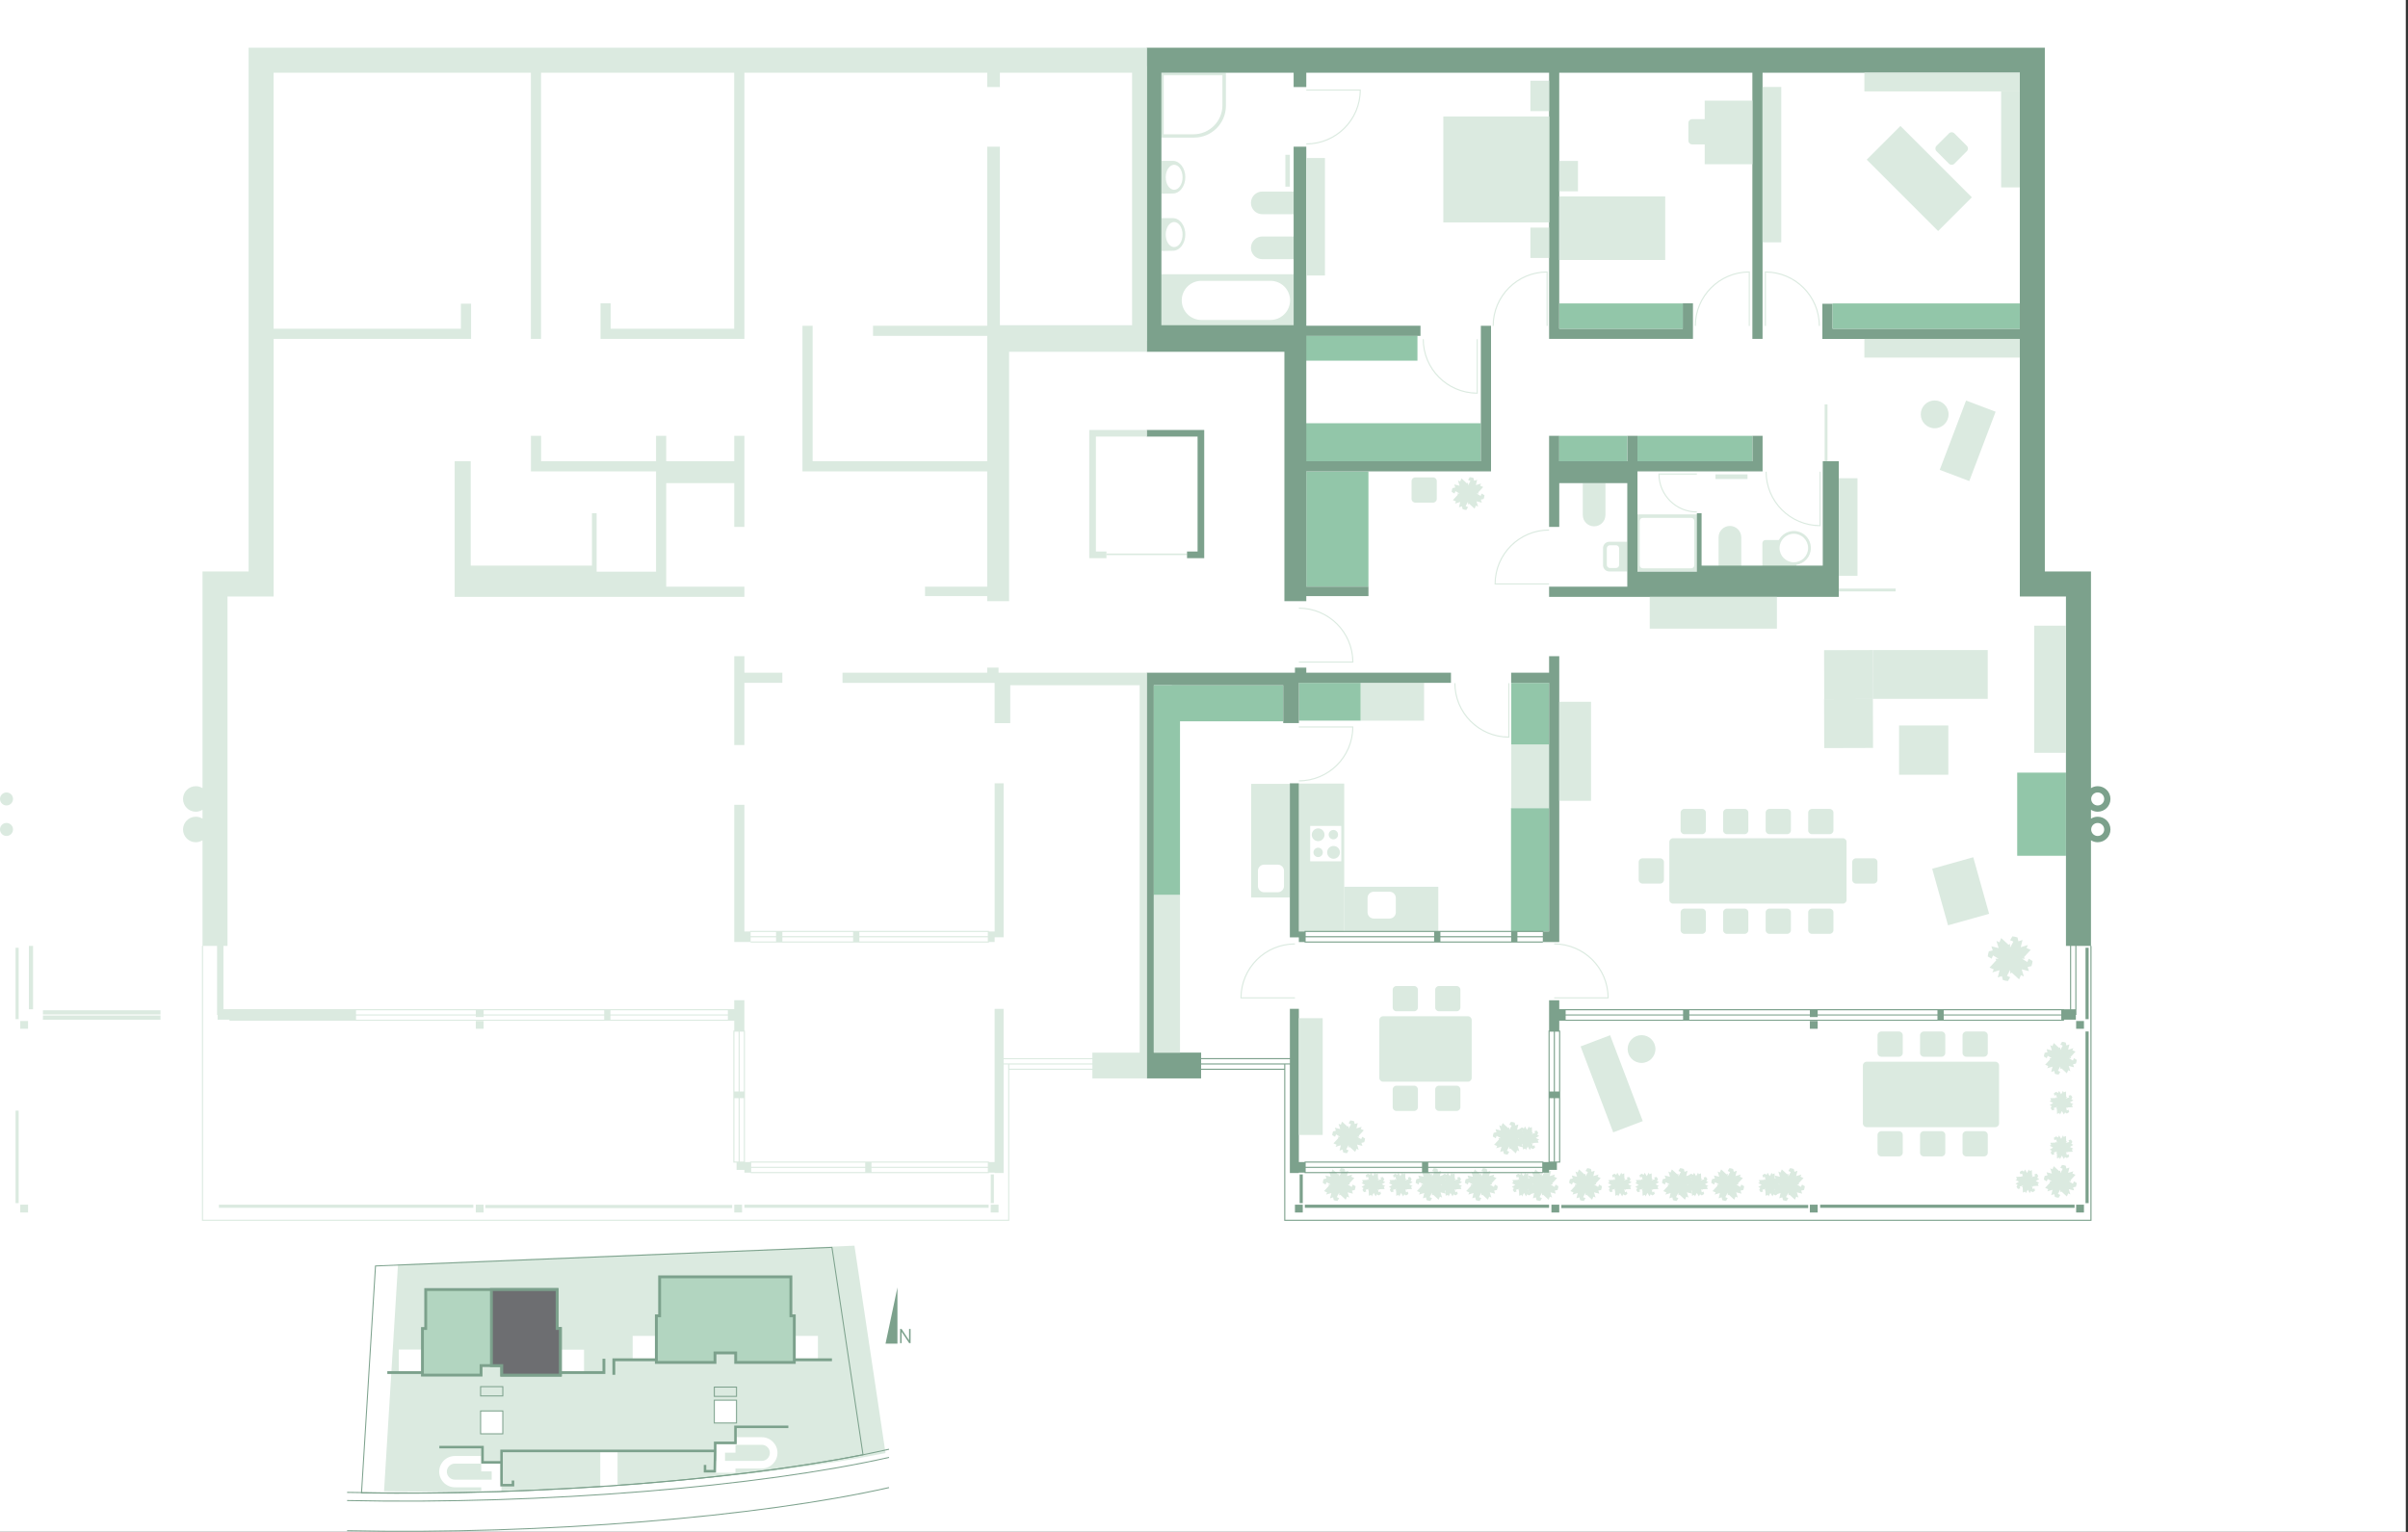 <svg width="847" height="539" viewBox="0 0 847 539" fill="none" xmlns="http://www.w3.org/2000/svg">
<rect x="0" y="0" width="847" height="539" fill="#333333" stroke="none"/>
<g clip-path="url(#clip0_515_2884)">
<rect width="846.23" height="538.97" transform="translate(846.23 538.97) rotate(-180)" fill="white"/>
<path d="M135.08 524.687C198.37 525.667 266.77 520.177 311.48 511.257L300.55 438.287L140 444.837L135.08 524.687Z" fill="#DBEAE0"/>
<path d="M127.16 525.28C190.45 526.26 258.85 520.77 303.56 511.85L292.63 438.88L132.08 445.43L127.16 525.28Z" stroke="#7CA18C" stroke-width="0.35"/>
<path d="M279.38 478.07L287.71 478.07L287.71 470.03L279.38 470.03L279.38 478.07Z" fill="white"/>
<path d="M222.54 478.07L230.87 478.07L230.87 470.03L222.54 470.03L222.54 478.07Z" fill="white"/>
<path d="M197.1 482.93L205.43 482.93L205.43 474.89L197.1 474.89L197.1 482.93Z" fill="white"/>
<path d="M140.26 482.88L148.59 482.88L148.59 474.84L140.26 474.84L140.26 482.88Z" fill="white"/>
<path d="M160.01 523.3L169.27 523.3L169.27 524.8L176.37 524.8L176.37 520.62L175.96 520.62L175.96 514.74L169.26 514.74L169.26 512.29L160 512.29C156.96 512.29 154.5 514.75 154.49 517.8C154.51 520.84 156.97 523.3 160.01 523.3ZM160.01 514.97L169.27 514.97L169.27 517.72L172.95 517.72L172.95 520.62L172.87 520.62L169.26 520.62L160 520.62C158.44 520.62 157.18 519.35 157.17 517.79C157.19 516.24 158.45 514.97 160.01 514.97Z" fill="white"/>
<path d="M273.47 511.18C273.47 508.14 271 505.68 267.96 505.68L258.7 505.68L258.7 508.13L252 508.13L252 514.01L251.59 514.01L251.59 518.19L258.69 518.19L258.69 516.69L267.95 516.69C271 516.68 273.47 514.22 273.47 511.18ZM270.79 511.18C270.79 512.74 269.52 514 267.96 514.01L258.7 514.01L255.02 514.01L255.02 511.11L258.7 511.11L258.7 508.36L267.96 508.36C269.52 508.35 270.79 509.62 270.79 511.18Z" fill="white"/>
<path d="M211.14 510.95L217.22 510.95L217.22 522.61L211.14 522.99L211.14 510.95Z" fill="white"/>
<path d="M292.63 478.43L278.64 478.43" stroke="#7CA18C"/>
<path d="M232.88 478.43L215.92 478.43L215.92 483.72" stroke="#7CA18C"/>
<path d="M251.26 500.68L259.07 500.68L259.07 492.65L251.26 492.65L251.26 500.68Z" fill="white"/>
<path d="M251.26 500.68L259.07 500.68L259.07 492.65L251.26 492.65L251.26 500.68Z" stroke="#7CA18C" stroke-width="0.35"/>
<path d="M169.05 504.48L176.86 504.48L176.86 496.44L169.05 496.44L169.05 504.48Z" fill="white"/>
<path d="M169.05 504.48L176.86 504.48L176.86 496.44L169.05 496.44L169.05 504.48Z" stroke="#7CA18C" stroke-width="0.35"/>
<path d="M169.05 491.16L176.86 491.16L176.86 487.89L169.05 487.89L169.05 491.16Z" stroke="#7CA18C" stroke-width="0.35"/>
<path d="M122.1 525.09C191.14 526.58 267.33 520.19 312.71 509.91" stroke="#7CA18C" stroke-width="0.35"/>
<path d="M122.1 527.96C191.14 529.45 267.33 523.06 312.71 512.78" stroke="#7CA18C" stroke-width="0.35"/>
<path d="M122.1 538.58C191.14 540.07 267.33 533.68 312.71 523.4" stroke="#7CA18C" stroke-width="0.35"/>
<path d="M251.26 491.31L259.07 491.31L259.07 488.04L251.26 488.04L251.26 491.31Z" stroke="#7CA18C" stroke-width="0.35"/>
<path d="M196.65 482.93L212.42 482.93L212.42 478.07" stroke="#7CA18C"/>
<path d="M136.24 482.93L150.08 482.93" stroke="#7CA18C"/>
<path d="M169.27 509.61L169.27 514.97L175.97 514.97L175.97 523L180.88 523L180.88 520.92L179.99 520.92L179.99 522.11L176.86 522.11L176.86 514.97L176.86 510.95L251.1 510.95L250.97 517.2L248.43 517.2L248.43 515.42L247.54 515.42L247.54 518.09L251.85 518.09L252 510.95L252 510.56L252 510.51L252 508.13L259.15 508.12L259.15 502.47L277.3 502.47L277.3 501.58L258.25 501.58L258.25 507.23L251.11 507.23L251.11 510.06L175.97 510.06L175.97 514.08L170.17 514.08L170.17 508.72L154.54 508.72L154.54 509.61L169.27 509.61Z" fill="#7CA18C"/>
<path d="M148.59 483.83L169.21 483.83L169.21 480.48L176.49 480.48L176.49 483.83L197.1 483.83L197.1 467.43L195.91 467.43L195.91 453.72L149.74 453.72L149.74 467.43L148.59 467.43L148.59 483.83Z" fill="#B2D5C0"/>
<path d="M148.59 483.83L169.21 483.83L169.21 480.48L176.49 480.48L176.49 483.83L197.1 483.83L197.1 467.43L195.91 467.43L195.91 453.72L149.74 453.72L149.74 467.43L148.59 467.43L148.59 483.83Z" stroke="#7CA18C"/>
<path d="M230.87 479.37L251.49 479.37L251.49 476.02L258.77 476.02L258.77 479.37L279.39 479.37L279.39 462.96L278.19 462.96L278.19 449.25L232.02 449.25L232.02 462.96L230.87 462.96L230.87 479.37Z" fill="#B2D5C0"/>
<path d="M230.87 479.37L251.49 479.37L251.49 476.02L258.77 476.02L258.77 479.37L279.39 479.37L279.39 462.96L278.19 462.96L278.19 449.25L232.02 449.25L232.02 462.96L230.87 462.96L230.87 479.37Z" stroke="#7CA18C"/>
<path d="M172.85 453.72L195.96 453.72L195.96 467.43L197.1 467.43L197.1 483.83L176.49 483.83L176.49 480.48L172.85 480.48L172.85 453.72Z" fill="#6D6E71"/>
<path d="M172.85 453.72L195.96 453.72L195.96 467.43L197.1 467.43L197.1 483.83L176.49 483.83L176.49 480.48L172.85 480.48L172.85 453.72Z" stroke="#7CA18C"/>
<path d="M561.29 416.39L563.04 414.48L561.95 414.02L562.3 413.25L560.45 413.81L560.91 411.94L559.84 412.29L559.62 411.3C559.2 411.15 558.76 411.05 558.3 411.01L557.71 412.01L558.55 412.36L557.71 413.92L557.69 412.94L557.31 413.2L555.4 411.45L554.94 412.54L554.17 412.19L554.73 414.04L552.86 413.58L553.21 414.65L552.22 414.87C552.07 415.29 551.97 415.73 551.93 416.19L552.93 416.78L553.28 415.94L554.7 416.78L553.86 416.8L554.12 417.18L552.37 419.09L553.46 419.55L553.11 420.32L554.96 419.76L554.5 421.63L555.57 421.28L555.79 422.27C556.21 422.42 556.65 422.52 557.11 422.56L557.7 421.56L556.86 421.21L557.7 419.66L557.72 420.62L558.1 420.36L560.01 422.11L560.47 421.02L561.24 421.37L560.68 419.52L562.55 419.99L562.2 418.92L563.19 418.69C563.34 418.27 563.44 417.83 563.48 417.37L562.48 416.78L562.13 417.62L560.73 416.76L561.54 416.75L561.29 416.39Z" fill="#DBEAE0"/>
<path d="M593.96 416.39L595.71 414.48L594.62 414.02L594.97 413.25L593.12 413.81L593.58 411.94L592.51 412.29L592.29 411.3C591.87 411.15 591.43 411.05 590.97 411.01L590.38 412.01L591.22 412.36L590.38 413.92L590.36 412.94L589.98 413.2L588.07 411.45L587.61 412.54L586.84 412.19L587.4 414.04L585.53 413.58L585.88 414.65L584.89 414.87C584.74 415.29 584.64 415.73 584.6 416.19L585.6 416.78L585.95 415.94L587.37 416.78L586.53 416.8L586.79 417.18L585.04 419.09L586.13 419.55L585.78 420.32L587.63 419.76L587.17 421.63L588.24 421.28L588.46 422.27C588.88 422.42 589.32 422.52 589.78 422.56L590.37 421.56L589.53 421.21L590.37 419.66L590.39 420.62L590.77 420.36L592.68 422.11L593.14 421.02L593.91 421.37L593.35 419.52L595.22 419.99L594.87 418.92L595.86 418.69C596.01 418.27 596.11 417.83 596.15 417.37L595.15 416.78L594.8 417.62L593.4 416.76L594.21 416.75L593.96 416.39Z" fill="#DBEAE0"/>
<path d="M611.29 416.39L613.04 414.48L611.95 414.02L612.3 413.25L610.45 413.81L610.91 411.94L609.84 412.29L609.62 411.3C609.2 411.15 608.76 411.05 608.3 411.01L607.71 412.01L608.55 412.36L607.71 413.92L607.69 412.94L607.31 413.2L605.4 411.45L604.94 412.54L604.17 412.19L604.73 414.04L602.86 413.58L603.21 414.65L602.22 414.87C602.07 415.29 601.97 415.73 601.93 416.19L602.93 416.78L603.28 415.94L604.7 416.78L603.87 416.8L604.13 417.18L602.38 419.09L603.47 419.55L603.12 420.32L604.97 419.76L604.51 421.63L605.58 421.28L605.8 422.27C606.22 422.42 606.66 422.52 607.12 422.56L607.71 421.56L606.87 421.21L607.71 419.66L607.73 420.62L608.11 420.36L610.02 422.11L610.48 421.02L611.25 421.37L610.69 419.52L612.56 419.99L612.21 418.92L613.2 418.69C613.35 418.27 613.45 417.83 613.49 417.37L612.49 416.78L612.14 417.62L610.74 416.76L611.55 416.75L611.29 416.39Z" fill="#DBEAE0"/>
<path d="M632.63 416.39L634.38 414.48L633.29 414.02L633.64 413.25L631.79 413.81L632.25 411.94L631.18 412.29L630.96 411.3C630.54 411.15 630.1 411.05 629.64 411.01L629.05 412.01L629.89 412.36L629.05 413.92L629.03 412.94L628.65 413.2L626.74 411.45L626.28 412.54L625.51 412.19L626.07 414.04L624.2 413.58L624.55 414.65L623.56 414.87C623.41 415.29 623.31 415.73 623.27 416.19L624.27 416.78L624.62 415.94L626.04 416.78L625.21 416.8L625.47 417.18L623.72 419.09L624.81 419.55L624.46 420.32L626.31 419.76L625.85 421.63L626.92 421.28L627.14 422.27C627.56 422.42 628 422.52 628.46 422.56L629.05 421.56L628.21 421.21L629.05 419.66L629.07 420.62L629.45 420.36L631.36 422.11L631.82 421.02L632.59 421.37L632.03 419.52L633.9 419.99L633.55 418.92L634.54 418.69C634.69 418.27 634.79 417.83 634.83 417.37L633.83 416.78L633.48 417.62L632.08 416.76L632.89 416.75L632.63 416.39Z" fill="#DBEAE0"/>
<path d="M624.69 418.44L626.58 418.36L626.25 417.56L626.83 417.34L625.58 416.67L626.79 415.94L626.05 415.56L626.45 414.93C626.31 414.64 626.13 414.36 625.92 414.1L625.1 414.31L625.35 414.93L624.11 415.3L624.6 414.78L624.27 414.72L624.19 412.83L623.39 413.16L623.17 412.58L622.5 413.83L621.77 412.62L621.39 413.36L620.76 412.96C620.47 413.1 620.19 413.28 619.93 413.49L620.14 414.31L620.76 414.05L621.06 415.22L620.61 414.8L620.55 415.13L618.66 415.21L618.99 416.01L618.41 416.23L619.66 416.9L618.45 417.63L619.18 418.01L618.78 418.64C618.92 418.93 619.1 419.21 619.31 419.47L620.13 419.26L619.88 418.64L621.12 418.27L620.63 418.78L620.96 418.84L621.04 420.73L621.84 420.4L622.06 420.98L622.73 419.73L623.46 420.94L623.84 420.2L624.47 420.6C624.76 420.46 625.04 420.28 625.3 420.07L625.09 419.24L624.47 419.5L624.19 418.33L624.61 418.75L624.69 418.44Z" fill="#DBEAE0"/>
<path d="M598.81 418.44L600.7 418.36L600.37 417.56L600.95 417.34L599.7 416.67L600.91 415.94L600.17 415.56L600.57 414.93C600.43 414.64 600.25 414.36 600.04 414.1L599.22 414.31L599.47 414.93L598.23 415.3L598.72 414.78L598.39 414.72L598.31 412.83L597.51 413.16L597.29 412.58L596.62 413.83L595.89 412.62L595.51 413.36L594.88 412.96C594.59 413.1 594.31 413.28 594.05 413.49L594.26 414.31L594.88 414.05L595.18 415.22L594.73 414.8L594.67 415.13L592.78 415.21L593.11 416.01L592.53 416.23L593.78 416.9L592.57 417.63L593.3 418.01L592.9 418.64C593.04 418.93 593.22 419.21 593.43 419.47L594.25 419.26L594 418.64L595.24 418.27L594.75 418.78L595.08 418.84L595.16 420.73L595.96 420.4L596.18 420.98L596.85 419.73L597.58 420.94L597.96 420.2L598.59 420.6C598.88 420.46 599.16 420.28 599.42 420.07L599.21 419.24L598.59 419.5L598.31 418.33L598.73 418.75L598.81 418.44Z" fill="#DBEAE0"/>
<path d="M581.44 418.44L583.33 418.36L583 417.56L583.58 417.34L582.33 416.67L583.54 415.94L582.8 415.56L583.2 414.93C583.06 414.64 582.88 414.36 582.67 414.1L581.85 414.31L582.1 414.93L580.86 415.3L581.35 414.78L581.02 414.72L580.94 412.83L580.14 413.16L579.92 412.58L579.25 413.83L578.52 412.62L578.14 413.36L577.51 412.96C577.22 413.1 576.94 413.28 576.68 413.49L576.89 414.31L577.51 414.05L577.81 415.22L577.36 414.8L577.3 415.13L575.41 415.21L575.74 416.01L575.16 416.23L576.41 416.9L575.2 417.63L575.93 418.01L575.53 418.64C575.67 418.93 575.85 419.21 576.06 419.47L576.88 419.26L576.63 418.64L577.87 418.27L577.38 418.78L577.71 418.84L577.79 420.73L578.59 420.4L578.81 420.98L579.48 419.73L580.21 420.94L580.59 420.2L581.22 420.6C581.51 420.46 581.79 420.28 582.05 420.07L581.84 419.24L581.22 419.5L580.94 418.33L581.36 418.75L581.44 418.44Z" fill="#DBEAE0"/>
<path d="M571.81 418.44L573.7 418.36L573.37 417.56L573.95 417.34L572.7 416.67L573.91 415.94L573.17 415.56L573.57 414.93C573.43 414.64 573.25 414.36 573.04 414.1L572.22 414.31L572.47 414.93L571.23 415.3L571.72 414.78L571.39 414.72L571.31 412.83L570.51 413.16L570.29 412.58L569.62 413.83L568.89 412.62L568.51 413.36L567.88 412.96C567.59 413.1 567.31 413.28 567.05 413.49L567.26 414.31L567.88 414.05L568.18 415.22L567.73 414.8L567.67 415.13L565.78 415.21L566.11 416.01L565.53 416.23L566.78 416.9L565.57 417.63L566.3 418.01L565.9 418.64C566.04 418.93 566.22 419.21 566.43 419.47L567.25 419.26L567 418.64L568.24 418.27L567.75 418.78L568.08 418.84L568.16 420.73L568.96 420.4L569.18 420.98L569.85 419.73L570.58 420.94L570.96 420.2L571.59 420.6C571.88 420.46 572.16 420.28 572.42 420.07L572.21 419.24L571.59 419.5L571.31 418.33L571.73 418.75L571.81 418.44Z" fill="#DBEAE0"/>
<path d="M474.63 416.39L476.38 414.48L475.29 414.02L475.64 413.25L473.79 413.81L474.25 411.94L473.18 412.29L472.96 411.3C472.54 411.15 472.1 411.05 471.64 411.01L471.05 412.01L471.89 412.36L471.05 413.92L471.03 412.94L470.65 413.2L468.74 411.45L468.28 412.54L467.51 412.19L468.07 414.04L466.2 413.58L466.55 414.65L465.56 414.87C465.41 415.29 465.31 415.73 465.27 416.19L466.27 416.78L466.62 415.94L468.04 416.78L467.2 416.8L467.46 417.18L465.71 419.09L466.8 419.55L466.45 420.32L468.3 419.76L467.84 421.63L468.91 421.28L469.13 422.27C469.55 422.42 469.99 422.52 470.45 422.56L471.04 421.56L470.2 421.21L471.04 419.66L471.06 420.62L471.44 420.36L473.35 422.11L473.81 421.02L474.58 421.37L474.02 419.52L475.89 419.99L475.54 418.92L476.53 418.69C476.68 418.27 476.78 417.83 476.82 417.37L475.82 416.78L475.47 417.62L474.07 416.76L474.88 416.75L474.63 416.39Z" fill="#DBEAE0"/>
<path d="M507.3 416.39L509.05 414.48L507.96 414.02L508.31 413.25L506.46 413.81L506.92 411.94L505.85 412.29L505.63 411.3C505.21 411.15 504.77 411.05 504.31 411.01L503.72 412.01L504.56 412.36L503.72 413.92L503.7 412.94L503.32 413.2L501.41 411.45L500.95 412.54L500.18 412.19L500.74 414.04L498.87 413.58L499.22 414.65L498.23 414.87C498.08 415.29 497.98 415.73 497.94 416.19L498.94 416.78L499.29 415.94L500.71 416.78L499.87 416.8L500.13 417.18L498.38 419.09L499.47 419.55L499.12 420.32L500.97 419.76L500.51 421.63L501.58 421.28L501.8 422.27C502.22 422.42 502.66 422.52 503.12 422.56L503.71 421.56L502.87 421.21L503.71 419.66L503.73 420.62L504.11 420.36L506.02 422.11L506.48 421.02L507.25 421.37L506.69 419.52L508.56 419.99L508.21 418.92L509.2 418.69C509.35 418.27 509.45 417.83 509.49 417.37L508.49 416.78L508.14 417.62L506.74 416.76L507.55 416.75L507.3 416.39Z" fill="#DBEAE0"/>
<path d="M524.63 416.39L526.38 414.48L525.29 414.02L525.64 413.25L523.79 413.81L524.25 411.94L523.18 412.29L522.96 411.3C522.54 411.15 522.1 411.05 521.64 411.01L521.05 412.01L521.89 412.36L521.05 413.92L521.03 412.94L520.65 413.2L518.74 411.45L518.28 412.54L517.51 412.19L518.07 414.04L516.2 413.58L516.55 414.65L515.56 414.87C515.41 415.29 515.31 415.73 515.27 416.19L516.27 416.78L516.62 415.94L518.04 416.78L517.21 416.8L517.47 417.18L515.72 419.09L516.81 419.55L516.46 420.32L518.31 419.76L517.85 421.63L518.92 421.28L519.14 422.27C519.56 422.42 520 422.52 520.46 422.56L521.05 421.56L520.21 421.21L521.05 419.66L521.07 420.62L521.45 420.36L523.36 422.11L523.82 421.02L524.59 421.37L524.03 419.52L525.9 419.99L525.55 418.92L526.54 418.69C526.69 418.27 526.79 417.83 526.83 417.37L525.83 416.78L525.48 417.62L524.08 416.76L524.89 416.75L524.63 416.39Z" fill="#DBEAE0"/>
<path d="M545.96 416.39L547.71 414.48L546.62 414.02L546.97 413.25L545.12 413.81L545.58 411.94L544.51 412.29L544.29 411.3C543.87 411.15 543.43 411.05 542.97 411.01L542.38 412.01L543.22 412.36L542.38 413.92L542.36 412.94L541.98 413.2L540.07 411.45L539.61 412.54L538.84 412.19L539.4 414.04L537.53 413.58L537.88 414.65L536.89 414.87C536.74 415.29 536.64 415.73 536.6 416.19L537.6 416.78L537.95 415.94L539.37 416.78L538.54 416.8L538.8 417.18L537.05 419.09L538.14 419.55L537.79 420.32L539.64 419.76L539.18 421.63L540.25 421.28L540.47 422.27C540.89 422.42 541.33 422.52 541.79 422.56L542.38 421.56L541.54 421.21L542.38 419.66L542.4 420.62L542.78 420.36L544.69 422.11L545.15 421.02L545.92 421.37L545.36 419.52L547.23 419.99L546.88 418.92L547.87 418.69C548.02 418.27 548.12 417.83 548.16 417.37L547.16 416.78L546.81 417.62L545.41 416.76L546.22 416.75L545.96 416.39Z" fill="#DBEAE0"/>
<path d="M538.02 418.44L539.91 418.36L539.58 417.56L540.16 417.34L538.91 416.67L540.12 415.94L539.38 415.56L539.78 414.93C539.64 414.64 539.46 414.36 539.25 414.1L538.43 414.31L538.68 414.93L537.44 415.3L537.93 414.78L537.6 414.72L537.52 412.83L536.72 413.16L536.5 412.58L535.83 413.83L535.1 412.62L534.72 413.36L534.09 412.96C533.8 413.1 533.52 413.28 533.26 413.49L533.47 414.31L534.09 414.05L534.39 415.22L533.94 414.8L533.88 415.13L531.99 415.21L532.32 416.01L531.74 416.23L532.99 416.9L531.78 417.63L532.51 418.01L532.11 418.64C532.25 418.93 532.43 419.21 532.64 419.47L533.46 419.26L533.21 418.64L534.45 418.27L533.96 418.78L534.29 418.84L534.37 420.73L535.17 420.4L535.39 420.98L536.06 419.73L536.79 420.94L537.17 420.2L537.8 420.6C538.09 420.46 538.37 420.28 538.63 420.07L538.42 419.24L537.8 419.5L537.52 418.33L537.94 418.75L538.02 418.44Z" fill="#DBEAE0"/>
<path d="M512.15 418.44L514.04 418.36L513.71 417.56L514.29 417.34L513.04 416.67L514.25 415.94L513.51 415.56L513.91 414.93C513.77 414.64 513.59 414.36 513.38 414.1L512.56 414.31L512.81 414.93L511.57 415.3L512.06 414.78L511.73 414.72L511.65 412.83L510.85 413.16L510.63 412.58L509.96 413.83L509.23 412.62L508.85 413.36L508.22 412.96C507.93 413.1 507.65 413.28 507.39 413.49L507.6 414.31L508.22 414.05L508.52 415.22L508.07 414.8L508.01 415.13L506.12 415.21L506.45 416.01L505.87 416.23L507.12 416.9L505.91 417.63L506.64 418.01L506.24 418.64C506.38 418.93 506.56 419.21 506.77 419.47L507.59 419.26L507.34 418.64L508.58 418.27L508.09 418.78L508.42 418.84L508.5 420.73L509.3 420.4L509.52 420.98L510.19 419.73L510.92 420.94L511.3 420.2L511.93 420.6C512.22 420.46 512.5 420.28 512.76 420.07L512.55 419.24L511.93 419.5L511.65 418.33L512.07 418.75L512.15 418.44Z" fill="#DBEAE0"/>
<path d="M494.77 418.44L496.66 418.36L496.33 417.56L496.91 417.34L495.66 416.67L496.87 415.94L496.13 415.56L496.53 414.93C496.39 414.64 496.21 414.36 496 414.1L495.18 414.31L495.43 414.93L494.19 415.3L494.68 414.78L494.35 414.72L494.27 412.83L493.47 413.16L493.25 412.58L492.58 413.83L491.85 412.62L491.47 413.36L490.84 412.96C490.55 413.1 490.27 413.28 490.01 413.49L490.22 414.31L490.84 414.05L491.14 415.22L490.69 414.8L490.63 415.13L488.74 415.21L489.07 416.01L488.49 416.23L489.74 416.9L488.53 417.63L489.26 418.01L488.86 418.64C489 418.93 489.18 419.21 489.39 419.47L490.23 419.27L489.98 418.65L491.22 418.28L490.73 418.79L491.06 418.85L491.14 420.74L491.94 420.41L492.16 420.99L492.83 419.74L493.56 420.95L493.94 420.21L494.57 420.61C494.86 420.47 495.14 420.29 495.4 420.08L495.19 419.25L494.57 419.51L494.29 418.34L494.71 418.76L494.77 418.44Z" fill="#DBEAE0"/>
<path d="M485.15 418.44L487.04 418.36L486.71 417.56L487.29 417.34L486.04 416.67L487.25 415.94L486.51 415.56L486.91 414.93C486.77 414.64 486.59 414.36 486.38 414.1L485.56 414.31L485.81 414.93L484.57 415.3L485.06 414.78L484.73 414.72L484.65 412.83L483.85 413.16L483.63 412.58L482.96 413.83L482.23 412.62L481.85 413.36L481.22 412.96C480.93 413.1 480.65 413.28 480.39 413.49L480.6 414.31L481.22 414.05L481.52 415.22L481.07 414.8L481.01 415.13L479.12 415.21L479.45 416.01L478.87 416.23L480.12 416.9L478.91 417.63L479.64 418.01L479.24 418.64C479.38 418.93 479.56 419.21 479.77 419.47L480.59 419.26L480.34 418.64L481.58 418.27L481.09 418.78L481.42 418.84L481.5 420.73L482.3 420.4L482.52 420.98L483.19 419.73L483.92 420.94L484.3 420.2L484.93 420.6C485.22 420.46 485.5 420.28 485.76 420.07L485.55 419.24L484.93 419.5L484.65 418.33L485.07 418.75L485.15 418.44Z" fill="#DBEAE0"/>
<path d="M612.48 189.04C612.48 186.84 610.69 185.05 608.49 185.05C606.29 185.05 604.5 186.84 604.5 189.04L604.5 200.25L612.48 200.25L612.48 189.04ZM621 201.07L630.73 201.07C631.34 201.07 631.83 200.58 631.83 199.97L631.83 198.73C634.73 198.31 636.96 195.83 636.96 192.82C636.96 189.52 634.28 186.84 630.98 186.84C628.7 186.84 626.71 188.12 625.71 190L621.01 190C620.4 190 619.91 190.49 619.91 191.1L619.91 199.97C619.9 200.58 620.39 201.07 621 201.07ZM575.96 201.07L596.93 201.07L596.93 180.99L575.96 180.99L575.96 201.07ZM614.68 166.89L603.4 166.89L603.4 168.54L614.68 168.54L614.68 166.89Z" fill="#DBEAE0"/>
<path d="M456.86 327.73L456.86 275.7L472.82 275.7L472.82 327.73L456.86 327.73Z" fill="#DBEAE0"/>
<path d="M472.81 327.6L505.91 327.6L505.91 312.01L472.81 312.01L472.81 327.6Z" fill="#DBEAE0"/>
<path d="M531.49 327.73L544.88 327.73L544.88 284.32L531.49 284.32L531.49 327.73Z" fill="#92C6A9"/>
<path d="M531.58 262.04L544.88 262.04L544.88 240.27L531.58 240.27L531.58 262.04Z" fill="#92C6A9"/>
<path d="M531.58 284.32L544.88 284.32L544.88 262.04L531.58 262.04L531.58 284.32Z" fill="#DBEAE0"/>
<path d="M456.87 253.56L478.64 253.56L478.64 240.26L456.87 240.26L456.87 253.56Z" fill="#92C6A9"/>
<path d="M478.64 253.56L500.92 253.56L500.92 240.26L478.64 240.26L478.64 253.56Z" fill="#DBEAE0"/>
<path d="M459.47 206.43L481.34 206.43L481.34 165.86L459.47 165.86L459.47 206.43Z" fill="#92C6A9"/>
<path d="M709.54 301.1L726.69 301.1L726.69 271.85L709.54 271.85L709.54 301.1Z" fill="#92C6A9"/>
<path d="M630.97 197.84C633.74 197.84 635.99 195.59 635.99 192.82C635.99 190.05 633.74 187.8 630.97 187.8C628.2 187.8 625.95 190.05 625.95 192.82C625.95 195.59 628.2 197.84 630.97 197.84Z" fill="white"/>
<path d="M594.87 199.95C595.48 199.95 595.97 199.46 595.97 198.85L595.97 183.31C595.97 182.7 595.48 182.21 594.87 182.21L577.85 182.21C577.24 182.21 576.75 182.7 576.75 183.31L576.75 198.85C576.75 199.46 577.24 199.95 577.85 199.95L594.87 199.95Z" fill="white"/>
<path d="M564.71 181.2C564.71 183.4 562.92 185.19 560.72 185.19C558.52 185.19 556.73 183.4 556.73 181.2L556.73 169.99L564.71 169.99L564.71 181.2Z" fill="#DBEAE0"/>
<path d="M572.38 201.07L566.06 201.07C564.85 201.07 563.86 200.08 563.86 198.87L563.86 192.82C563.86 191.6 564.85 190.62 566.06 190.62L572.38 190.62L572.38 201.07Z" fill="#DBEAE0"/>
<path d="M568.42 199.85C569.03 199.85 569.52 199.36 569.52 198.75L569.52 192.94C569.52 192.33 569.03 191.84 568.42 191.84L566.29 191.84C565.68 191.84 565.19 192.33 565.19 192.94L565.19 198.75C565.19 199.36 565.68 199.85 566.29 199.85L568.42 199.85Z" fill="white"/>
<path d="M459.34 162.29L520.88 162.29L520.88 148.91L459.34 148.91L459.34 162.29Z" fill="#92C6A9"/>
<path d="M459.34 126.9L498.58 126.9L498.58 118.1L459.34 118.1L459.34 126.9Z" fill="#92C6A9"/>
<path d="M444 75.37C441.8 75.37 440.01 73.58 440.01 71.38C440.01 69.18 441.8 67.39 444 67.39L455.21 67.39L455.21 75.37L444 75.37Z" fill="#DBEAE0"/>
<path d="M444 91.19C441.8 91.19 440.01 89.4 440.01 87.2C440.01 85 441.8 83.21 444 83.21L455.21 83.21L455.21 91.19L444 91.19Z" fill="#DBEAE0"/>
<path d="M452.12 65.67L453.7 65.67L453.7 54.46L452.12 54.46L452.12 65.67Z" fill="#DBEAE0"/>
<path d="M408.52 114.5L455.03 114.5L455.03 96.49L408.52 96.49L408.52 114.5Z" fill="#DBEAE0"/>
<path d="M422.55 112.57C418.75 112.57 415.67 109.49 415.67 105.69C415.67 101.89 418.75 98.81 422.55 98.81L446.89 98.81C450.69 98.81 453.77 101.89 453.77 105.69C453.77 109.49 450.69 112.57 446.89 112.57L422.55 112.57Z" fill="white"/>
<path d="M431.21 37.21C431.21 43.4 426.19 48.42 420 48.42L408.52 48.42L408.52 25.59L431.21 25.59L431.21 37.21Z" fill="#DBEAE0"/>
<path d="M429.98 37.05C429.98 42.68 425.41 47.25 419.78 47.25L409.33 47.25L409.33 26.49L429.97 26.49L429.97 37.05" fill="white"/>
<path d="M412.56 68.08C414.97 68.08 416.93 65.51 416.93 62.34C416.93 59.17 414.97 56.6 412.56 56.6L408.59 56.6L408.59 68.15L412.56 68.08Z" fill="#DBEAE0"/>
<path d="M413 66.78C414.63 66.78 415.96 64.81 415.96 62.38C415.96 59.95 414.63 57.98 413 57.98C411.37 57.98 410.04 59.95 410.04 62.38C410.04 64.81 411.36 66.78 413 66.78Z" fill="white"/>
<path d="M412.56 88.23C414.97 88.23 416.93 85.66 416.93 82.49C416.93 79.32 414.97 76.75 412.56 76.75L408.59 76.75L408.59 88.3L412.56 88.23Z" fill="#DBEAE0"/>
<path d="M413 86.93C414.63 86.93 415.96 84.96 415.96 82.52C415.96 80.09 414.63 78.12 413 78.12C411.37 78.12 410.04 80.09 410.04 82.52C410.04 84.95 411.36 86.93 413 86.93Z" fill="white"/>
<path d="M460.85 303.05L471.78 303.05L471.78 290.6L460.85 290.6L460.85 303.05Z" fill="white"/>
<path d="M463.65 295.96C464.89 295.96 465.9 294.95 465.9 293.72C465.9 292.48 464.89 291.47 463.65 291.47C462.41 291.47 461.4 292.48 461.4 293.72C461.4 294.96 462.41 295.96 463.65 295.96Z" fill="#DBEAE0"/>
<path d="M469.06 302.15C470.3 302.15 471.31 301.14 471.31 299.9C471.31 298.66 470.3 297.65 469.06 297.65C467.82 297.65 466.81 298.66 466.81 299.9C466.81 301.15 467.82 302.15 469.06 302.15Z" fill="#DBEAE0"/>
<path d="M463.65 301.56C464.56 301.56 465.3 300.82 465.3 299.91C465.3 299 464.56 298.26 463.65 298.26C462.74 298.26 462 299 462 299.91C462 300.82 462.74 301.56 463.65 301.56Z" fill="#DBEAE0"/>
<path d="M469.01 295.32C469.92 295.32 470.66 294.58 470.66 293.67C470.66 292.76 469.92 292.02 469.01 292.02C468.1 292.02 467.36 292.76 467.36 293.67C467.36 294.58 468.1 295.32 469.01 295.32Z" fill="#DBEAE0"/>
<path d="M488.77 323.19C489.99 323.19 490.97 322.2 490.97 320.99L490.97 315.95C490.97 314.74 489.98 313.75 488.77 313.75L483.23 313.75C482.01 313.75 481.03 314.73 481.03 315.95L481.03 320.99C481.03 322.2 482.01 323.19 483.23 323.19L488.77 323.19Z" fill="white"/>
<path d="M412.21 253.79L451.36 253.79L451.36 241.09L412.21 241.09L412.21 253.79Z" fill="#92C6A9"/>
<path d="M440.08 315.77L453.65 315.77L453.65 275.8L440.08 275.8L440.08 315.77Z" fill="#DBEAE0"/>
<path d="M449.44 304.22C450.66 304.22 451.64 305.2 451.64 306.42L451.64 311.74C451.64 312.96 450.65 313.94 449.44 313.94L444.67 313.94C443.46 313.94 442.47 312.96 442.47 311.74L442.47 306.42C442.47 305.2 443.46 304.22 444.67 304.22L449.44 304.22Z" fill="white"/>
<path d="M389.19 195.31L417.53 195.31L417.53 194.76L389.19 194.76L389.19 195.31Z" fill="#DBEAE0"/>
<path d="M476.04 232.96L476.04 233.15L456.87 233.15L456.87 232.76L475.66 232.76C475.54 222.47 467.18 214.19 456.87 214.17L456.87 213.79C467.46 213.79 476.04 222.37 476.04 232.96Z" fill="#DBEAE0"/>
<path d="M544.88 205.65L525.71 205.65L525.71 205.46C525.71 194.87 534.29 186.29 544.88 186.29L544.88 186.68C534.57 186.7 526.22 194.99 526.09 205.27L544.88 205.27L544.88 205.65Z" fill="#DBEAE0"/>
<path d="M620.76 114.67L620.76 95.5L620.96 95.5C631.55 95.5 640.13 104.08 640.13 114.67L639.75 114.67C639.73 104.36 631.44 96.01 621.16 95.89L621.16 114.67L620.76 114.67Z" fill="#DBEAE0"/>
<path d="M596.51 114.67L596.13 114.67C596.13 104.08 604.71 95.5 615.3 95.5L615.49 95.5L615.49 114.67L615.11 114.67L615.11 95.88C604.81 96.01 596.53 104.36 596.51 114.67Z" fill="#DBEAE0"/>
<path d="M525.41 114.67L525.02 114.67C525.02 104.08 533.6 95.5 544.19 95.5L544.38 95.5L544.38 114.67L543.99 114.67L543.99 95.89C533.71 96.01 525.43 104.36 525.41 114.67Z" fill="#DBEAE0"/>
<path d="M519.79 119.35L519.79 138.52L519.6 138.52C509.01 138.52 500.43 129.94 500.43 119.35L500.81 119.35C500.83 129.66 509.12 138.01 519.41 138.14L519.41 119.35L519.79 119.35Z" fill="#DBEAE0"/>
<path d="M459.48 31.48L478.65 31.48L478.65 31.67C478.65 42.26 470.07 50.84 459.48 50.84L459.48 50.45C469.79 50.44 478.15 42.14 478.27 31.86L459.48 31.86L459.48 31.48Z" fill="#DBEAE0"/>
<path d="M455.49 351.29L436.32 351.29L436.32 351.1C436.32 340.51 444.9 331.93 455.49 331.93L455.49 332.32C445.18 332.34 436.83 340.63 436.71 350.91L455.49 350.91L455.49 351.29Z" fill="#DBEAE0"/>
<path d="M565.84 351.1L565.84 351.29L546.67 351.29L546.67 350.91L565.45 350.91C565.33 340.62 556.97 332.33 546.67 332.31L546.67 331.92C557.26 331.93 565.84 340.51 565.84 351.1Z" fill="#DBEAE0"/>
<path d="M456.86 255.58L476.03 255.58L476.03 255.77C476.03 266.36 467.45 274.94 456.86 274.94L456.86 274.56C467.17 274.54 475.52 266.25 475.65 255.97L456.86 255.97L456.86 255.58Z" fill="#DBEAE0"/>
<path d="M530.91 240.37L530.91 259.54L530.72 259.54C520.13 259.54 511.55 250.96 511.55 240.37L511.94 240.37C511.96 250.68 520.24 259.03 530.53 259.15L530.53 240.37L530.91 240.37Z" fill="#DBEAE0"/>
<path d="M596.87 179.94L596.87 180.32C589.39 180.32 583.34 174.26 583.34 166.79L583.34 166.6L596.87 166.6L596.87 166.99L583.72 166.99C583.84 174.16 589.67 179.93 596.87 179.94Z" fill="#DBEAE0"/>
<path d="M640.39 165.97L640.39 185.14L640.2 185.14C629.61 185.14 621.02 176.56 621.02 165.97L621.41 165.97C621.43 176.28 629.71 184.63 640 184.75L640 165.97L640.39 165.97Z" fill="#DBEAE0"/>
<path d="M549.19 425.06L636.02 425.06L636.02 423.96L549.19 423.96L549.19 425.06ZM639.36 423.86L636.61 423.86L636.61 426.61L639.36 426.61L639.36 423.86ZM548.46 423.86L545.71 423.86L545.71 426.61L548.46 426.61L548.46 423.86ZM457.14 423.31L458.24 423.31L458.24 413.22L457.14 413.22L457.14 423.31ZM734.67 362.93L733.57 362.93L733.57 423.32L734.67 423.32L734.67 362.93ZM453.7 329.8L456.86 329.8L456.86 331.45L458.87 331.45L458.87 331.64L542.68 331.64L542.68 331.45L548.46 331.45L548.46 258.41L544.88 258.41L544.88 327.73L542.87 327.73L542.87 327.54L458.87 327.54L458.87 327.73L456.86 327.73L456.86 275.61L453.7 275.61L453.7 329.8ZM542.68 329.39L533.74 329.39L533.74 327.92L542.68 327.92L542.68 329.39ZM531.54 329.39L506.65 329.39L506.65 327.92L531.54 327.92L531.54 329.39ZM504.45 329.39L459.26 329.39L459.26 327.92L504.45 327.92L504.45 329.39ZM542.68 331.25L533.74 331.25L533.74 329.78L542.68 329.78L542.68 331.25ZM531.54 331.25L506.65 331.25L506.65 329.78L531.54 329.78L531.54 331.25ZM459.25 329.78L504.44 329.78L504.44 331.25L459.25 331.25L459.25 329.78ZM423.58 196.39L423.58 151.28L403.36 151.28L403.36 153.62L421.24 153.62L421.24 194.05L417.53 194.05L417.53 196.39L423.58 196.39ZM455.49 426.61L458.24 426.61L458.24 423.86L455.49 423.86L455.49 426.61ZM733.02 423.86L730.27 423.86L730.27 426.61L733.02 426.61L733.02 423.86ZM458.97 424.96L544.88 424.96L544.88 423.86L458.97 423.86L458.97 424.96ZM734.67 333.46L733.57 333.46L733.57 358.58L734.67 358.58L734.67 333.46ZM641.15 199.01L598.52 199.01L598.52 180.58L596.87 180.58L596.87 201.14L575.97 201.14L575.97 165.86L619.98 165.86L619.98 153.34L616.4 153.34L616.4 162.28L575.97 162.28L575.97 153.34L572.39 153.34L572.39 162.28L548.46 162.28L548.46 153.34L544.88 153.34L544.88 185.38L548.46 185.38L548.46 169.98L572.39 169.98L572.39 206.42L544.88 206.42L544.88 210L646.79 210L646.79 162.28L641.15 162.28L641.15 199.01ZM640.23 424.96L729.72 424.96L729.72 423.86L640.23 423.86L640.23 424.96ZM451.72 429.56L735.68 429.56L735.68 332.83L735.49 332.83L735.49 295.66C736.18 296.08 736.98 296.34 737.85 296.34C740.33 296.34 742.34 294.33 742.34 291.85C742.34 289.37 740.33 287.36 737.85 287.36C736.98 287.36 736.18 287.62 735.49 288.04L735.49 284.92C736.18 285.35 736.98 285.6 737.85 285.6C740.33 285.6 742.34 283.59 742.34 281.11C742.34 278.63 740.33 276.62 737.85 276.62C736.98 276.62 736.18 276.88 735.49 277.3L735.49 201.07L719.26 201.07L719.26 16.78L403.36 16.78L403.36 23.11L403.23 23.11L403.23 120.2L403.37 120.2L403.37 123.78L451.78 123.78L451.78 211.52L459.48 211.52L459.48 209.73L481.35 209.73L481.35 206.43L459.48 206.43L459.48 165.86L524.46 165.86L524.46 114.63L520.88 114.63L520.88 162.28L459.48 162.28L459.48 118.18L499.65 118.18L499.65 114.61L459.48 114.61L459.48 51.62L455.03 51.62L455.03 114.43L408.52 114.43L408.52 25.59L455.03 25.59L455.03 30.63L459.48 30.63L459.48 25.59L544.88 25.59L544.88 119.24L595.49 119.24L595.49 106.73L591.91 106.73L591.91 115.67L548.45 115.67L548.45 25.59L616.39 25.59L616.39 119.24L619.97 119.24L619.97 25.59L710.46 25.59L710.46 115.67L644.59 115.67L644.59 106.87L641.01 106.87L641.01 119.25L710.46 119.25L710.46 209.87L726.69 209.87L726.69 332.82L728.13 332.82L728.13 355.1L726 355.1L726 355.07L548.46 355.07L548.46 351.94L544.88 351.94L544.88 362.61L544.69 362.61L544.69 408.87L542.88 408.87L542.88 408.68L458.88 408.68L458.88 408.87L456.87 408.87L456.87 354.96L453.71 354.96L453.71 372.3L422.49 372.3L422.49 370.36L405.85 370.36L405.85 241.08L451.37 241.08L451.37 254.42L456.87 254.42L456.87 240.26L510.37 240.26L510.37 236.68L459.48 236.68L459.48 234.89L455.49 234.89L455.49 236.68L403.36 236.68L403.36 379.44L422.48 379.44L422.48 376.4L451.72 376.4L451.72 429.56ZM737.85 283.4C736.58 283.4 735.56 282.37 735.56 281.11C735.56 279.85 736.59 278.82 737.85 278.82C739.11 278.82 740.14 279.85 740.14 281.11C740.14 282.37 739.11 283.4 737.85 283.4ZM737.85 294.14C736.58 294.14 735.56 293.11 735.56 291.85C735.56 290.58 736.59 289.56 737.85 289.56C739.11 289.56 740.14 290.58 740.14 291.85C740.14 293.11 739.11 294.13 737.85 294.14ZM422.48 374.55L451.71 374.55L451.71 376.02L422.48 376.02L422.48 374.55ZM452.11 374.16L422.49 374.16L422.49 372.69L453.71 372.69L453.71 374.16L452.11 374.16ZM545.07 386.39L546.54 386.39L546.54 408.68L545.07 408.68L545.07 386.39ZM546.93 386.39L548.4 386.39L548.4 408.68L546.93 408.68L546.93 386.39ZM546.54 362.99L546.54 384.05L545.07 384.05L545.07 362.99L546.54 362.99ZM546.93 362.99L548.4 362.99L548.4 384.05L546.93 384.05L546.93 362.99ZM592.01 357.31L592.01 358.78L550.71 358.78L550.71 357.31L592.01 357.31ZM681.49 357.31L681.49 358.78L594.21 358.78L594.21 357.31L636.61 357.31L636.61 357.85L639.36 357.85L639.36 357.31L681.49 357.31ZM725.04 357.31L725.04 358.76L725.61 358.76L725.61 358.78L683.69 358.78L683.69 357.31L725.04 357.31ZM550.71 355.46L592.01 355.46L592.01 356.93L550.71 356.93L550.71 355.46ZM594.21 355.46L636.61 355.46L636.61 356.93L594.21 356.93L594.21 355.46ZM639.36 355.46L681.49 355.46L681.49 356.93L639.36 356.93L639.36 355.46ZM683.69 355.46L725.04 355.46L725.04 356.93L683.69 356.93L683.69 355.46ZM729.98 332.82L729.98 355.1L728.51 355.1L728.51 332.82L729.98 332.82ZM452.1 429.17L452.1 376.4L452.1 374.54L453.7 374.54L453.7 412.72L456.86 412.72L456.86 412.58L458.87 412.58L458.87 412.77L542.68 412.77L542.68 412.44L542.68 412.58L544.88 412.58L544.88 411.62L547.63 411.62L547.63 409.06L548.79 409.06L548.79 362.6L548.46 362.6L548.46 359.16L726 359.16L726 358.76L730.17 358.76L730.17 357.09L730.36 357.09L730.36 332.82L735.29 332.82L735.29 429.17L452.1 429.17ZM502.38 409.07L542.48 409.07L542.48 410.54L502.38 410.54L502.38 409.07ZM500.19 410.54L459.26 410.54L459.26 409.07L500.19 409.07L500.19 410.54ZM502.38 410.92L542.49 410.92L542.49 412.39L502.38 412.39L502.38 410.92ZM500.19 412.39L459.26 412.39L459.26 410.92L500.19 410.92L500.19 412.39ZM733.02 359.23L730.27 359.23L730.27 361.98L733.02 361.98L733.02 359.23ZM639.36 359.23L636.61 359.23L636.61 361.98L639.36 361.98L639.36 359.23ZM548.46 262.13L548.46 230.89L544.88 230.89L544.88 236.68L531.54 236.68L531.54 240.26L544.88 240.26L544.88 262.13L548.46 262.13Z" fill="#7CA18C"/>
<path d="M257.53 423.96L170.7 423.96L170.7 425.06L257.53 425.06L257.53 423.96ZM170.11 423.86L167.36 423.86L167.36 426.61L170.11 426.61L170.11 423.86ZM261.02 423.86L258.27 423.86L258.27 426.61L261.02 426.61L261.02 423.86ZM348.49 423.31L349.59 423.31L349.59 413.22L348.49 413.22L348.49 423.31ZM6.57 390.77L5.47 390.77L5.47 423.32L6.57 423.32L6.57 390.77ZM353.02 275.61L349.86 275.61L349.86 327.73L347.85 327.73L347.85 327.54L263.85 327.54L263.85 327.73L261.84 327.73L261.84 283.17L258.27 283.17L258.27 331.44L264.04 331.44L264.04 331.63L347.85 331.63L347.85 331.44L349.86 331.44L349.86 329.79L353.02 329.79L353.02 275.61ZM272.98 329.39L264.04 329.39L264.04 327.92L272.98 327.92L272.98 329.39ZM300.08 329.39L275.19 329.39L275.19 327.92L300.08 327.92L300.08 329.39ZM347.47 329.39L302.28 329.39L302.28 327.92L347.47 327.92L347.47 329.39ZM272.98 331.25L264.04 331.25L264.04 329.78L272.98 329.78L272.98 331.25ZM300.08 331.25L275.19 331.25L275.19 329.78L300.08 329.78L300.08 331.25ZM347.47 331.25L302.28 331.25L302.28 329.78L347.47 329.78L347.47 331.25ZM389.19 196.39L389.19 194.05L385.48 194.05L385.48 153.62L403.36 153.62L403.36 151.28L383.14 151.28L383.14 196.39L389.19 196.39ZM348.48 426.61L351.23 426.61L351.23 423.86L348.48 423.86L348.48 426.61ZM9.87 423.86L7.12 423.86L7.12 426.61L9.87 426.61L9.87 423.86ZM261.84 424.96L347.75 424.96L347.75 423.86L261.84 423.86L261.84 424.96ZM6.57 333.46L5.47 333.46L5.47 358.58L6.57 358.58L6.57 333.46ZM165.57 162.29L159.93 162.29L159.93 210.01L261.84 210.01L261.84 206.43L234.34 206.43L234.34 169.99L258.27 169.99L258.27 185.39L261.84 185.39L261.84 153.35L258.27 153.35L258.27 162.29L234.34 162.29L234.34 153.35L230.76 153.35L230.76 162.29L190.33 162.29L190.33 153.35L186.75 153.35L186.75 165.86L230.76 165.86L230.76 201.14L209.86 201.14L209.86 180.58L208.21 180.58L208.21 199.01L165.58 199.01L165.58 162.29L165.57 162.29ZM77 424.96L166.49 424.96L166.49 423.86L77 423.86L77 424.96ZM355 376.4L384.24 376.4L384.24 379.44L403.36 379.44L403.36 236.69L351.23 236.69L351.23 234.9L347.24 234.9L347.24 236.69L296.35 236.69L296.35 240.27L349.85 240.27L349.85 254.43L355.35 254.43L355.35 241.09L400.87 241.09L400.87 370.37L384.23 370.37L384.23 372.31L353.01 372.31L353.01 354.97L349.85 354.97L349.85 408.87L347.84 408.87L347.84 408.68L263.84 408.68L263.84 408.87L262.03 408.87L262.03 362.6L261.83 362.6L261.83 351.93L258.26 351.93L258.26 355.06L80.72 355.06L80.72 355.09L78.59 355.09L78.59 332.81L80.02 332.81L80.02 209.87L96.25 209.87L96.25 119.24L165.7 119.24L165.7 106.86L162.12 106.86L162.12 115.66L96.24 115.66L96.24 25.58L186.73 25.58L186.73 119.23L190.31 119.23L190.31 25.58L258.25 25.58L258.25 115.67L214.79 115.67L214.79 106.73L211.23 106.73L211.23 119.24L261.84 119.24L261.84 25.59L347.25 25.59L347.25 30.63L351.7 30.63L351.7 25.59L398.21 25.59L398.21 114.43L351.7 114.43L351.7 51.62L347.25 51.62L347.25 114.61L307.08 114.61L307.08 118.18L347.25 118.18L347.25 162.28L285.84 162.28L285.84 114.63L282.26 114.63L282.26 165.86L347.24 165.86L347.24 206.43L325.37 206.43L325.37 209.73L347.24 209.73L347.24 211.52L354.94 211.52L354.94 123.78L403.35 123.78L403.35 120.2L403.48 120.2L403.48 23.11L403.35 23.11L403.35 16.78L87.45 16.78L87.45 201.07L71.23 201.07L71.23 277.3C70.54 276.87 69.74 276.62 68.87 276.62C66.39 276.62 64.38 278.63 64.38 281.11C64.38 283.59 66.39 285.6 68.87 285.6C69.74 285.6 70.54 285.34 71.23 284.92L71.23 288.04C70.54 287.62 69.74 287.36 68.87 287.36C66.39 287.36 64.38 289.37 64.38 291.85C64.38 294.33 66.39 296.34 68.87 296.34C69.74 296.34 70.54 296.08 71.23 295.66L71.23 332.83L71.04 332.83L71.04 429.56L355 429.56L355 376.4ZM-6.09558e-06 281.11C-5.98542e-06 279.85 1.03 278.82 2.29 278.82C3.55 278.82 4.58 279.85 4.58 281.11C4.58 282.37 3.55 283.4 2.29 283.4C1.03 283.4 -6.20573e-06 282.37 -6.09558e-06 281.11ZM-7.03362e-06 291.84C-6.92259e-06 290.57 1.03 289.55 2.29 289.55C3.55 289.55 4.58 290.57 4.58 291.84C4.58 293.1 3.55 294.13 2.29 294.13C1.03 294.13 -7.14465e-06 293.11 -7.03362e-06 291.84ZM355.01 374.55L384.25 374.55L384.25 376.02L355.01 376.02L355.01 374.55ZM384.24 374.16L353.02 374.16L353.02 372.69L384.24 372.69L384.24 374.16ZM260.18 386.39L261.65 386.39L261.65 408.68L260.18 408.68L260.18 386.39ZM258.33 386.39L259.8 386.39L259.8 408.68L258.33 408.68L258.33 386.39ZM261.65 362.99L261.65 384.05L260.18 384.05L260.18 362.99L261.65 362.99ZM258.33 362.99L259.8 362.99L259.8 384.05L258.33 384.05L258.33 362.99ZM256.02 357.31L256.02 358.78L214.72 358.78L214.72 357.31L256.02 357.31ZM167.36 357.31L167.36 357.85L170.11 357.85L170.11 357.31L212.52 357.31L212.52 358.78L125.23 358.78L125.23 357.31L167.36 357.31ZM56.45 357.31L56.45 358.78L14.53 358.78L14.53 358.76L15.1 358.76L15.1 357.31L56.45 357.31ZM214.72 355.46L256.02 355.46L256.02 356.93L214.72 356.93L214.72 355.46ZM170.11 355.46L212.52 355.46L212.52 356.93L170.11 356.93L170.11 355.46ZM125.23 355.46L167.36 355.46L167.36 356.93L125.23 356.93L125.23 355.46ZM15.1 355.46L56.45 355.46L56.45 356.93L15.1 356.93L15.1 355.46ZM11.63 332.82L11.63 355.1L10.16 355.1L10.16 332.82L11.63 332.82ZM71.42 429.17L71.42 332.82L76.35 332.82L76.35 357.09L76.54 357.09L76.54 358.76L80.71 358.76L80.71 359.16L258.27 359.16L258.27 362.6L257.94 362.6L257.94 409.06L259.09 409.06L259.09 411.62L261.84 411.62L261.84 412.58L264.04 412.58L264.04 412.44L264.04 412.77L347.85 412.77L347.85 412.58L349.86 412.58L349.86 412.72L353.02 412.72L353.02 374.54L354.62 374.54L354.62 376.4L354.62 429.17L71.42 429.17ZM304.34 410.54L264.24 410.54L264.24 409.07L304.34 409.07L304.34 410.54ZM306.54 409.07L347.47 409.07L347.47 410.54L306.54 410.54L306.54 409.07ZM304.34 412.39L264.23 412.39L264.23 410.92L304.34 410.92L304.34 412.39ZM306.54 410.92L347.47 410.92L347.47 412.39L306.54 412.39L306.54 410.92ZM9.87 359.23L7.12 359.23L7.12 361.98L9.87 361.98L9.87 359.23ZM170.11 359.23L167.36 359.23L167.36 361.98L170.11 361.98L170.11 359.23ZM261.84 262.13L261.84 240.26L275.18 240.26L275.18 236.68L261.84 236.68L261.84 230.89L258.27 230.89L258.27 262.13L261.84 262.13Z" fill="#DBEAE0"/>
<path d="M507.68 78.26L544.95 78.26L544.95 40.99L507.68 40.99L507.68 78.26Z" fill="#DBEAE0"/>
<path d="M538.31 39.09L544.88 39.09L544.88 28.4L538.31 28.4L538.31 39.09Z" fill="#DBEAE0"/>
<path d="M538.31 90.76L544.88 90.76L544.88 80.08L538.31 80.08L538.31 90.76Z" fill="#DBEAE0"/>
<path d="M548.45 162.29L572.38 162.29L572.38 153.35L548.45 153.35L548.45 162.29Z" fill="#92C6A9"/>
<path d="M575.96 162.29L616.39 162.29L616.39 153.35L575.96 153.35L575.96 162.29Z" fill="#92C6A9"/>
<path d="M548.46 91.47L585.73 91.47L585.73 69.11L548.46 69.11L548.46 91.47Z" fill="#DBEAE0"/>
<path d="M548.46 115.67L591.91 115.67L591.91 106.76L548.46 106.76L548.46 115.67Z" fill="#92C6A9"/>
<path d="M644.58 115.67L710.46 115.67L710.46 106.76L644.58 106.76L644.58 115.67Z" fill="#92C6A9"/>
<path d="M548.46 67.31L555.04 67.31L555.04 56.63L548.46 56.63L548.46 67.31Z" fill="#DBEAE0"/>
<path d="M599.62 57.78L616.39 57.78L616.39 35.41L599.62 35.41L599.62 57.78Z" fill="#DBEAE0"/>
<path d="M656.61 56.18L681.73 81.29L693.59 69.43L668.47 44.32L656.61 56.18Z" fill="#DBEAE0"/>
<path d="M595.19 50.81C594.46 50.81 593.88 50.22 593.88 49.49L593.88 43.24C593.88 42.51 594.47 41.93 595.19 41.93L601.44 41.93C602.17 41.93 602.75 42.52 602.75 43.24L602.75 49.49C602.75 50.22 602.16 50.81 601.44 50.81L595.19 50.81Z" fill="#DBEAE0"/>
<path d="M621.06 285.94C621.06 285.21 621.65 284.62 622.38 284.62L628.62 284.62C629.35 284.62 629.94 285.21 629.94 285.94L629.94 292.18C629.94 292.91 629.35 293.5 628.62 293.5L622.38 293.5C621.65 293.5 621.06 292.91 621.06 292.18L621.06 285.94Z" fill="#DBEAE0"/>
<path d="M606.1 285.94C606.1 285.21 606.69 284.62 607.41 284.62L613.66 284.62C614.39 284.62 614.97 285.21 614.97 285.94L614.97 292.18C614.97 292.91 614.38 293.5 613.66 293.5L607.41 293.5C606.68 293.5 606.1 292.91 606.1 292.18L606.1 285.94Z" fill="#DBEAE0"/>
<path d="M591.14 285.94C591.14 285.21 591.73 284.62 592.46 284.62L598.71 284.62C599.44 284.62 600.03 285.21 600.03 285.94L600.03 292.18C600.03 292.91 599.44 293.5 598.71 293.5L592.46 293.5C591.73 293.5 591.14 292.91 591.14 292.18L591.14 285.94Z" fill="#DBEAE0"/>
<path d="M621.06 321.01C621.06 320.28 621.65 319.7 622.38 319.7L628.62 319.7C629.35 319.7 629.94 320.29 629.94 321.01L629.94 327.26C629.94 327.99 629.35 328.57 628.62 328.57L622.38 328.57C621.65 328.57 621.06 327.98 621.06 327.26L621.06 321.01Z" fill="#DBEAE0"/>
<path d="M606.1 321.01C606.1 320.28 606.69 319.7 607.41 319.7L613.66 319.7C614.39 319.7 614.97 320.29 614.97 321.01L614.97 327.26C614.97 327.99 614.38 328.57 613.66 328.57L607.41 328.57C606.68 328.57 606.1 327.98 606.1 327.26L606.1 321.01Z" fill="#DBEAE0"/>
<path d="M636.02 285.94C636.02 285.21 636.61 284.62 637.34 284.62L643.59 284.62C644.32 284.62 644.9 285.21 644.9 285.94L644.9 292.18C644.9 292.91 644.31 293.5 643.59 293.5L637.34 293.5C636.61 293.5 636.02 292.91 636.02 292.18L636.02 285.94Z" fill="#DBEAE0"/>
<path d="M636.02 321.01C636.02 320.28 636.61 319.7 637.34 319.7L643.59 319.7C644.32 319.7 644.9 320.29 644.9 321.01L644.9 327.26C644.9 327.99 644.31 328.57 643.59 328.57L637.34 328.57C636.61 328.57 636.02 327.98 636.02 327.26L636.02 321.01Z" fill="#DBEAE0"/>
<path d="M591.14 321.01C591.14 320.28 591.73 319.7 592.46 319.7L598.71 319.7C599.44 319.7 600.03 320.29 600.03 321.01L600.03 327.26C600.03 327.99 599.44 328.57 598.71 328.57L592.46 328.57C591.73 328.57 591.14 327.98 591.14 327.26L591.14 321.01Z" fill="#DBEAE0"/>
<path d="M576.4 303.31C576.4 302.58 576.99 302 577.72 302L583.97 302C584.7 302 585.28 302.59 585.28 303.31L585.28 309.56C585.28 310.29 584.69 310.88 583.97 310.88L577.72 310.88C576.99 310.88 576.4 310.29 576.4 309.56L576.4 303.31Z" fill="#DBEAE0"/>
<path d="M651.51 303.31C651.51 302.58 652.1 302 652.83 302L659.08 302C659.81 302 660.39 302.59 660.39 303.31L660.39 309.56C660.39 310.29 659.8 310.88 659.08 310.88L652.83 310.88C652.1 310.88 651.51 310.29 651.51 309.56L651.51 303.31Z" fill="#DBEAE0"/>
<path d="M587.18 316.63C587.18 317.35 587.77 317.94 588.5 317.94L648.21 317.94C648.94 317.94 649.52 317.35 649.52 316.63L649.52 296.25C649.52 295.52 648.93 294.93 648.21 294.93L588.5 294.93C587.77 294.93 587.18 295.52 587.18 296.25L587.18 316.63Z" fill="#DBEAE0"/>
<path d="M669.28 405.57C669.28 406.3 668.69 406.88 667.97 406.88L661.72 406.88C660.99 406.88 660.41 406.29 660.41 405.57L660.41 399.32C660.41 398.59 661 398 661.72 398L667.97 398C668.7 398 669.28 398.59 669.28 399.32L669.28 405.57Z" fill="#DBEAE0"/>
<path d="M684.24 405.57C684.24 406.3 683.65 406.88 682.93 406.88L676.68 406.88C675.95 406.88 675.37 406.29 675.37 405.57L675.37 399.32C675.37 398.59 675.96 398 676.68 398L682.93 398C683.66 398 684.24 398.59 684.24 399.32L684.24 405.57Z" fill="#DBEAE0"/>
<path d="M699.19 405.57C699.19 406.3 698.6 406.88 697.88 406.88L691.63 406.88C690.91 406.88 690.32 406.29 690.32 405.57L690.32 399.32C690.32 398.59 690.91 398 691.63 398L697.88 398C698.61 398 699.19 398.59 699.19 399.32L699.19 405.57Z" fill="#DBEAE0"/>
<path d="M669.28 370.5C669.28 371.23 668.69 371.81 667.97 371.81L661.72 371.81C660.99 371.81 660.41 371.22 660.41 370.5L660.41 364.25C660.41 363.52 661 362.93 661.72 362.93L667.97 362.93C668.7 362.93 669.28 363.52 669.28 364.25L669.28 370.5Z" fill="#DBEAE0"/>
<path d="M684.24 370.5C684.24 371.23 683.65 371.81 682.93 371.81L676.68 371.81C675.95 371.81 675.37 371.22 675.37 370.5L675.37 364.25C675.37 363.52 675.96 362.93 676.68 362.93L682.93 362.93C683.66 362.93 684.24 363.52 684.24 364.25L684.24 370.5Z" fill="#DBEAE0"/>
<path d="M699.19 370.5C699.19 371.23 698.6 371.81 697.88 371.81L691.63 371.81C690.91 371.81 690.32 371.22 690.32 370.5L690.32 364.25C690.32 363.52 690.91 362.93 691.63 362.93L697.88 362.93C698.61 362.93 699.19 363.52 699.19 364.25L699.19 370.5Z" fill="#DBEAE0"/>
<path d="M703.16 374.89C703.16 374.16 702.57 373.57 701.85 373.57L656.58 373.57C655.85 373.57 655.26 374.16 655.26 374.89L655.26 395.27C655.26 396 655.85 396.59 656.58 396.59L701.85 396.59C702.58 396.59 703.16 396 703.16 395.27L703.16 374.89Z" fill="#DBEAE0"/>
<path d="M498.74 389.57C498.74 390.3 498.15 390.88 497.43 390.88L491.18 390.88C490.45 390.88 489.87 390.29 489.87 389.57L489.87 383.32C489.87 382.59 490.46 382 491.18 382L497.43 382C498.16 382 498.74 382.59 498.74 383.32L498.74 389.57Z" fill="#DBEAE0"/>
<path d="M513.69 389.57C513.69 390.3 513.1 390.88 512.38 390.88L506.13 390.88C505.41 390.88 504.82 390.29 504.82 389.57L504.82 383.32C504.82 382.59 505.41 382 506.13 382L512.38 382C513.11 382 513.69 382.59 513.69 383.32L513.69 389.57Z" fill="#DBEAE0"/>
<path d="M498.74 354.5C498.74 355.23 498.15 355.81 497.43 355.81L491.18 355.81C490.45 355.81 489.87 355.22 489.87 354.5L489.87 348.25C489.87 347.52 490.46 346.93 491.18 346.93L497.43 346.93C498.16 346.93 498.74 347.52 498.74 348.25L498.74 354.5Z" fill="#DBEAE0"/>
<path d="M513.69 354.5C513.69 355.23 513.1 355.81 512.38 355.81L506.13 355.81C505.41 355.81 504.82 355.22 504.82 354.5L504.82 348.25C504.82 347.52 505.41 346.93 506.13 346.93L512.38 346.93C513.11 346.93 513.69 347.52 513.69 348.25L513.69 354.5Z" fill="#DBEAE0"/>
<path d="M517.66 358.89C517.66 358.16 517.07 357.57 516.35 357.57L486.49 357.57C485.76 357.57 485.17 358.16 485.17 358.89L485.17 379.27C485.17 380 485.76 380.59 486.49 380.59L516.35 380.59C517.08 380.59 517.66 380 517.66 379.27L517.66 358.89Z" fill="#DBEAE0"/>
<path d="M456.86 399.33L465.25 399.33L465.25 358.24L456.86 358.24L456.86 399.33Z" fill="#DBEAE0"/>
<path d="M715.51 264.87L726.69 264.87L726.69 220.14L715.51 220.14L715.51 264.87Z" fill="#DBEAE0"/>
<path d="M580.29 221.19L625.02 221.19L625.02 210.01L580.29 210.01L580.29 221.19Z" fill="#DBEAE0"/>
<path d="M548.46 281.77L559.64 281.77L559.64 246.92L548.46 246.92L548.46 281.77Z" fill="#DBEAE0"/>
<path d="M497.82 176.85C497.09 176.85 496.51 176.26 496.51 175.53L496.51 169.28C496.51 168.55 497.1 167.97 497.82 167.97L504.07 167.97C504.8 167.97 505.38 168.56 505.38 169.28L505.38 175.53C505.38 176.26 504.79 176.85 504.07 176.85L497.82 176.85Z" fill="#DBEAE0"/>
<path d="M711.93 336.78L714.31 334.18L712.82 333.56L713.3 332.51L710.78 333.28L711.41 330.73L709.95 331.2L709.65 329.85C709.08 329.65 708.48 329.51 707.85 329.45L707.05 330.81L708.2 331.29L707.05 333.42L707.02 332.09L706.51 332.44L703.91 330.05L703.29 331.54L702.24 331.06L703.01 333.58L700.46 332.95L700.93 334.41L699.58 334.71C699.38 335.28 699.24 335.88 699.18 336.51L700.55 337.32L701.03 336.17L702.97 337.32L701.83 337.35L702.18 337.86L699.8 340.46L701.29 341.08L700.81 342.13L703.33 341.36L702.7 343.91L704.16 343.44L704.47 344.79C705.04 344.99 705.64 345.13 706.27 345.19L707.08 343.83L705.93 343.35L707.08 341.24L707.11 342.56L707.62 342.21L710.22 344.59L710.84 343.1L711.89 343.58L711.12 341.06L713.67 341.69L713.2 340.23L714.55 339.93C714.75 339.36 714.89 338.76 714.95 338.13L713.58 337.33L713.1 338.48L711.2 337.31L712.31 337.3L711.93 336.78Z" fill="#DBEAE0"/>
<path d="M728.29 415.26L730.04 413.35L728.95 412.89L729.3 412.12L727.45 412.68L727.91 410.81L726.84 411.16L726.62 410.17C726.2 410.02 725.76 409.92 725.3 409.88L724.71 410.88L725.55 411.23L724.71 412.79L724.69 411.81L724.31 412.07L722.4 410.32L721.94 411.41L721.17 411.06L721.73 412.91L719.86 412.45L720.21 413.52L719.22 413.74C719.07 414.16 718.97 414.6 718.93 415.06L719.93 415.65L720.28 414.81L721.7 415.65L720.86 415.67L721.12 416.05L719.37 417.96L720.46 418.42L720.11 419.19L721.96 418.63L721.5 420.5L722.57 420.15L722.79 421.14C723.21 421.29 723.65 421.39 724.11 421.43L724.7 420.43L723.86 420.08L724.7 418.53L724.72 419.49L725.1 419.23L727.01 420.98L727.47 419.89L728.24 420.24L727.68 418.39L729.55 418.85L729.2 417.78L730.19 417.56C730.34 417.14 730.44 416.7 730.48 416.24L729.48 415.65L729.13 416.49L727.73 415.63L728.54 415.62L728.29 415.26Z" fill="#DBEAE0"/>
<path d="M728.29 371.93L730.04 370.02L728.95 369.56L729.3 368.79L727.45 369.35L727.91 367.48L726.84 367.83L726.62 366.84C726.2 366.69 725.76 366.59 725.3 366.55L724.71 367.55L725.55 367.9L724.71 369.46L724.69 368.48L724.31 368.74L722.4 366.99L721.94 368.08L721.17 367.73L721.73 369.58L719.86 369.12L720.21 370.19L719.22 370.41C719.07 370.83 718.97 371.27 718.93 371.73L719.93 372.32L720.28 371.48L721.7 372.32L720.86 372.34L721.12 372.72L719.37 374.63L720.46 375.09L720.11 375.86L721.96 375.3L721.5 377.17L722.57 376.82L722.79 377.81C723.21 377.96 723.65 378.06 724.11 378.1L724.7 377.1L723.86 376.75L724.7 375.2L724.72 376.16L725.1 375.9L727.01 377.65L727.47 376.56L728.24 376.91L727.68 375.06L729.55 375.52L729.2 374.45L730.19 374.23C730.34 373.81 730.44 373.37 730.48 372.91L729.48 372.32L729.13 373.16L727.73 372.3L728.54 372.29L728.29 371.93Z" fill="#DBEAE0"/>
<path d="M534.46 400.09L536.21 398.18L535.12 397.72L535.47 396.95L533.62 397.51L534.08 395.64L533.01 395.99L532.79 395C532.37 394.85 531.93 394.75 531.47 394.71L530.88 395.71L531.72 396.06L530.88 397.62L530.86 396.64L530.48 396.9L528.57 395.15L528.11 396.24L527.34 395.89L527.9 397.74L526.03 397.28L526.38 398.35L525.39 398.57C525.24 398.99 525.14 399.43 525.1 399.89L526.1 400.48L526.45 399.64L527.87 400.48L527.03 400.5L527.29 400.87L525.54 402.78L526.63 403.24L526.28 404.01L528.13 403.45L527.67 405.32L528.74 404.97L528.96 405.96C529.38 406.11 529.82 406.21 530.28 406.25L530.87 405.25L530.03 404.9L530.87 403.35L530.89 404.32L531.27 404.06L533.18 405.81L533.64 404.72L534.41 405.07L533.85 403.22L535.72 403.69L535.37 402.62L536.36 402.4C536.51 401.98 536.61 401.54 536.65 401.08L535.65 400.49L535.3 401.33L533.9 400.47L534.71 400.46L534.46 400.09Z" fill="#DBEAE0"/>
<path d="M539.31 402.14L541.2 402.06L540.87 401.26L541.45 401.04L540.2 400.37L541.41 399.64L540.67 399.26L541.07 398.63C540.93 398.34 540.75 398.06 540.54 397.8L539.72 398.01L539.98 398.63L538.74 399L539.23 398.48L538.9 398.42L538.82 396.53L538.02 396.86L537.8 396.28L537.13 397.53L536.4 396.32L536.02 397.06L535.39 396.66C535.1 396.8 534.82 396.98 534.56 397.19L534.77 398.01L535.39 397.75L535.69 398.92L535.25 398.5L535.19 398.83L533.3 398.91L533.63 399.71L533.05 399.93L534.3 400.6L533.09 401.33L533.83 401.71L533.43 402.34C533.57 402.63 533.75 402.91 533.96 403.17L534.78 402.96L534.53 402.34L535.77 401.97L535.28 402.48L535.61 402.54L535.69 404.43L536.49 404.1L536.71 404.68L537.38 403.43L538.11 404.64L538.49 403.9L539.12 404.3C539.41 404.16 539.69 403.98 539.95 403.77L539.74 402.95L539.12 403.21L538.84 402.04L539.26 402.46L539.31 402.14Z" fill="#DBEAE0"/>
<path d="M715.19 417.31L717.08 417.23L716.75 416.43L717.33 416.21L716.08 415.54L717.29 414.81L716.55 414.43L716.95 413.8C716.81 413.51 716.63 413.23 716.42 412.97L715.6 413.18L715.85 413.8L714.61 414.17L715.1 413.65L714.77 413.59L714.69 411.7L713.89 412.03L713.67 411.45L713 412.7L712.27 411.49L711.89 412.23L711.26 411.83C710.97 411.97 710.69 412.15 710.43 412.36L710.64 413.18L711.26 412.92L711.56 414.09L711.11 413.67L711.05 414L709.16 414.08L709.49 414.88L708.91 415.1L710.16 415.77L708.95 416.5L709.69 416.88L709.29 417.51C709.43 417.8 709.61 418.08 709.82 418.34L710.64 418.13L710.39 417.51L711.63 417.14L711.14 417.65L711.47 417.71L711.55 419.6L712.35 419.27L712.57 419.85L713.24 418.6L713.97 419.81L714.35 419.07L714.98 419.47C715.27 419.33 715.55 419.15 715.81 418.94L715.6 418.12L714.98 418.38L714.7 417.21L715.12 417.63L715.19 417.31Z" fill="#DBEAE0"/>
<path d="M727.19 405.31L729.08 405.23L728.75 404.43L729.33 404.21L728.08 403.54L729.29 402.81L728.55 402.43L728.95 401.8C728.81 401.51 728.63 401.23 728.42 400.97L727.6 401.18L727.85 401.8L726.61 402.17L727.1 401.65L726.77 401.59L726.69 399.7L725.89 400.03L725.67 399.45L725 400.7L724.27 399.49L723.89 400.23L723.26 399.83C722.97 399.97 722.69 400.15 722.43 400.36L722.64 401.18L723.26 400.92L723.56 402.09L723.12 401.67L723.06 402L721.17 402.08L721.5 402.88L720.92 403.1L722.17 403.77L720.96 404.5L721.7 404.88L721.3 405.51C721.44 405.8 721.62 406.08 721.83 406.34L722.65 406.13L722.4 405.51L723.64 405.14L723.15 405.65L723.48 405.71L723.56 407.6L724.36 407.27L724.58 407.85L725.25 406.6L725.98 407.81L726.36 407.07L726.99 407.47C727.28 407.33 727.56 407.15 727.82 406.94L727.61 406.12L726.99 406.38L726.71 405.21L727.14 405.63L727.19 405.31Z" fill="#DBEAE0"/>
<path d="M727.19 389.64L729.08 389.56L728.75 388.76L729.33 388.54L728.08 387.87L729.29 387.14L728.55 386.76L728.95 386.13C728.81 385.84 728.63 385.56 728.42 385.3L727.6 385.51L727.85 386.13L726.61 386.5L727.1 385.98L726.77 385.92L726.69 384.03L725.89 384.36L725.67 383.78L725 385.03L724.27 383.82L723.89 384.56L723.26 384.16C722.97 384.3 722.69 384.48 722.43 384.69L722.64 385.51L723.26 385.25L723.56 386.42L723.12 386L723.06 386.33L721.17 386.41L721.5 387.21L720.92 387.43L722.17 388.1L720.96 388.83L721.7 389.21L721.3 389.84C721.44 390.13 721.62 390.41 721.83 390.67L722.65 390.46L722.4 389.84L723.64 389.47L723.15 389.98L723.48 390.04L723.56 391.93L724.36 391.6L724.58 392.18L725.25 390.93L725.98 392.14L726.36 391.4L726.99 391.8C727.28 391.66 727.56 391.48 727.82 391.27L727.61 390.45L726.99 390.71L726.71 389.54L727.13 389.97L727.19 389.64Z" fill="#DBEAE0"/>
<path d="M658.78 245.89L699.17 245.89L699.17 228.72L658.78 228.72L658.78 245.89Z" fill="#DBEAE0"/>
<path d="M641.61 228.77L658.78 228.72L658.83 245.94L641.66 245.99L641.61 228.77Z" fill="#DBEAE0"/>
<path d="M641.61 245.99L658.78 245.94L658.83 263.16L641.66 263.21L641.61 245.99Z" fill="#DBEAE0"/>
<path d="M567.44 398.41L555.96 368.18L566.35 364.24L577.83 394.46L567.44 398.41Z" fill="#DBEAE0"/>
<path d="M577.4 373.99C580.1 373.99 582.29 371.8 582.29 369.1C582.29 366.4 580.1 364.21 577.4 364.21C574.7 364.21 572.51 366.4 572.51 369.1C572.51 371.8 574.7 373.99 577.4 373.99Z" fill="#DBEAE0"/>
<path d="M477.96 399.59L479.71 397.68L478.62 397.22L478.97 396.45L477.12 397.01L477.58 395.14L476.51 395.49L476.29 394.5C475.87 394.35 475.43 394.25 474.97 394.21L474.38 395.21L475.22 395.56L474.38 397.12L474.36 396.14L473.98 396.4L472.07 394.65L471.61 395.74L470.84 395.39L471.4 397.24L469.53 396.78L469.88 397.85L468.89 398.07C468.74 398.49 468.64 398.93 468.6 399.39L469.6 399.98L469.95 399.14L471.37 399.98L470.53 400L470.79 400.38L469.04 402.29L470.13 402.75L469.78 403.52L471.63 402.96L471.17 404.83L472.24 404.48L472.46 405.47C472.88 405.62 473.32 405.72 473.78 405.76L474.37 404.76L473.53 404.41L474.37 402.86L474.39 403.82L474.77 403.56L476.68 405.31L477.14 404.22L477.91 404.57L477.35 402.72L479.22 403.18L478.87 402.11L479.86 401.89C480.01 401.47 480.11 401.03 480.15 400.57L479.15 399.98L478.8 400.82L477.4 399.96L478.21 399.95L477.96 399.59Z" fill="#DBEAE0"/>
<path d="M519.96 173.26L521.71 171.35L520.62 170.89L520.97 170.12L519.12 170.68L519.58 168.81L518.51 169.16L518.29 168.17C517.87 168.03 517.43 167.92 516.97 167.88L516.38 168.88L517.22 169.23L516.38 170.79L516.36 169.81L515.98 170.07L514.07 168.32L513.61 169.41L512.84 169.06L513.4 170.91L511.53 170.45L511.88 171.52L510.89 171.74C510.74 172.16 510.64 172.6 510.6 173.06L511.6 173.65L511.95 172.81L513.37 173.65L512.53 173.67L512.79 174.05L511.04 175.96L512.13 176.42L511.78 177.19L513.63 176.63L513.17 178.5L514.24 178.15L514.46 179.14C514.88 179.29 515.32 179.39 515.78 179.43L516.37 178.43L515.53 178.08L516.37 176.53L516.39 177.49L516.77 177.23L518.68 178.98L519.14 177.89L519.91 178.24L519.35 176.39L521.22 176.85L520.87 175.78L521.86 175.56C522.01 175.14 522.11 174.7 522.15 174.24L521.15 173.65L520.8 174.49L519.4 173.63L520.21 173.62L519.96 173.26Z" fill="#DBEAE0"/>
<path d="M681.14 53.19C680.63 52.68 680.63 51.84 681.14 51.33L685.56 46.91C686.07 46.4 686.9 46.4 687.42 46.91L691.84 51.33C692.35 51.84 692.35 52.68 691.84 53.19L687.42 57.61C686.91 58.12 686.08 58.12 685.56 57.61L681.14 53.19Z" fill="#DBEAE0"/>
<path d="M619.97 85.26L626.55 85.26L626.55 30.59L619.97 30.59L619.97 85.26Z" fill="#DBEAE0"/>
<path d="M703.89 65.93L710.46 65.93L710.46 32.16L703.89 32.16L703.89 65.93Z" fill="#DBEAE0"/>
<path d="M655.79 32.16L710.46 32.16L710.46 25.58L655.79 25.58L655.79 32.16Z" fill="#DBEAE0"/>
<path d="M655.79 125.82L710.46 125.82L710.46 119.24L655.79 119.24L655.79 125.82Z" fill="#DBEAE0"/>
<path d="M646.78 202.59L653.36 202.59L653.36 168.26L646.78 168.26L646.78 202.59Z" fill="#DBEAE0"/>
<path d="M459.47 96.93L466.05 96.93L466.05 55.6L459.47 55.6L459.47 96.93Z" fill="#DBEAE0"/>
<path d="M667.98 272.59L685.31 272.59L685.31 255.26L667.98 255.26L667.98 272.59Z" fill="#DBEAE0"/>
<path d="M699.66 321.52L685.21 325.57L679.64 305.67L694.08 301.62L699.66 321.52Z" fill="#DBEAE0"/>
<path d="M692.68 169.26L701.95 144.87L691.55 140.93L682.29 165.32L692.68 169.26Z" fill="#DBEAE0"/>
<path d="M680.51 150.68C677.81 150.68 675.62 148.49 675.62 145.79C675.62 143.09 677.81 140.9 680.51 140.9C683.21 140.9 685.4 143.09 685.4 145.79C685.4 148.49 683.21 150.68 680.51 150.68Z" fill="#DBEAE0"/>
<path d="M642.31 162.29L642.31 142.29" stroke="#DBEAE0"/>
<path d="M646.79 207.59L666.79 207.59" stroke="#DBEAE0"/>
<path d="M405.84 314.93L415.06 314.93L415.06 241.09L405.84 241.09L405.84 314.93Z" fill="#92C6A9"/>
<path d="M405.84 370.37L415.06 370.37L415.06 314.93L405.84 314.93L405.84 370.37Z" fill="#DBEAE0"/>
<path d="M317.12 467.59L319.76 471.59L319.76 467.59L320.29 467.59L320.29 472.57L319.79 472.57L317.14 468.59L317.14 472.57L316.61 472.57L316.61 467.59L317.12 467.59Z" fill="#7CA18C"/>
<path d="M315.67 452.97L315.67 472.76L311.48 472.76L315.67 452.97Z" fill="#7CA18C"/>
</g>
<defs>
<clipPath id="clip0_515_2884">
<rect width="846.23" height="538.97" fill="white" transform="translate(846.23 538.97) rotate(-180)"/>
</clipPath>
</defs>
</svg>
